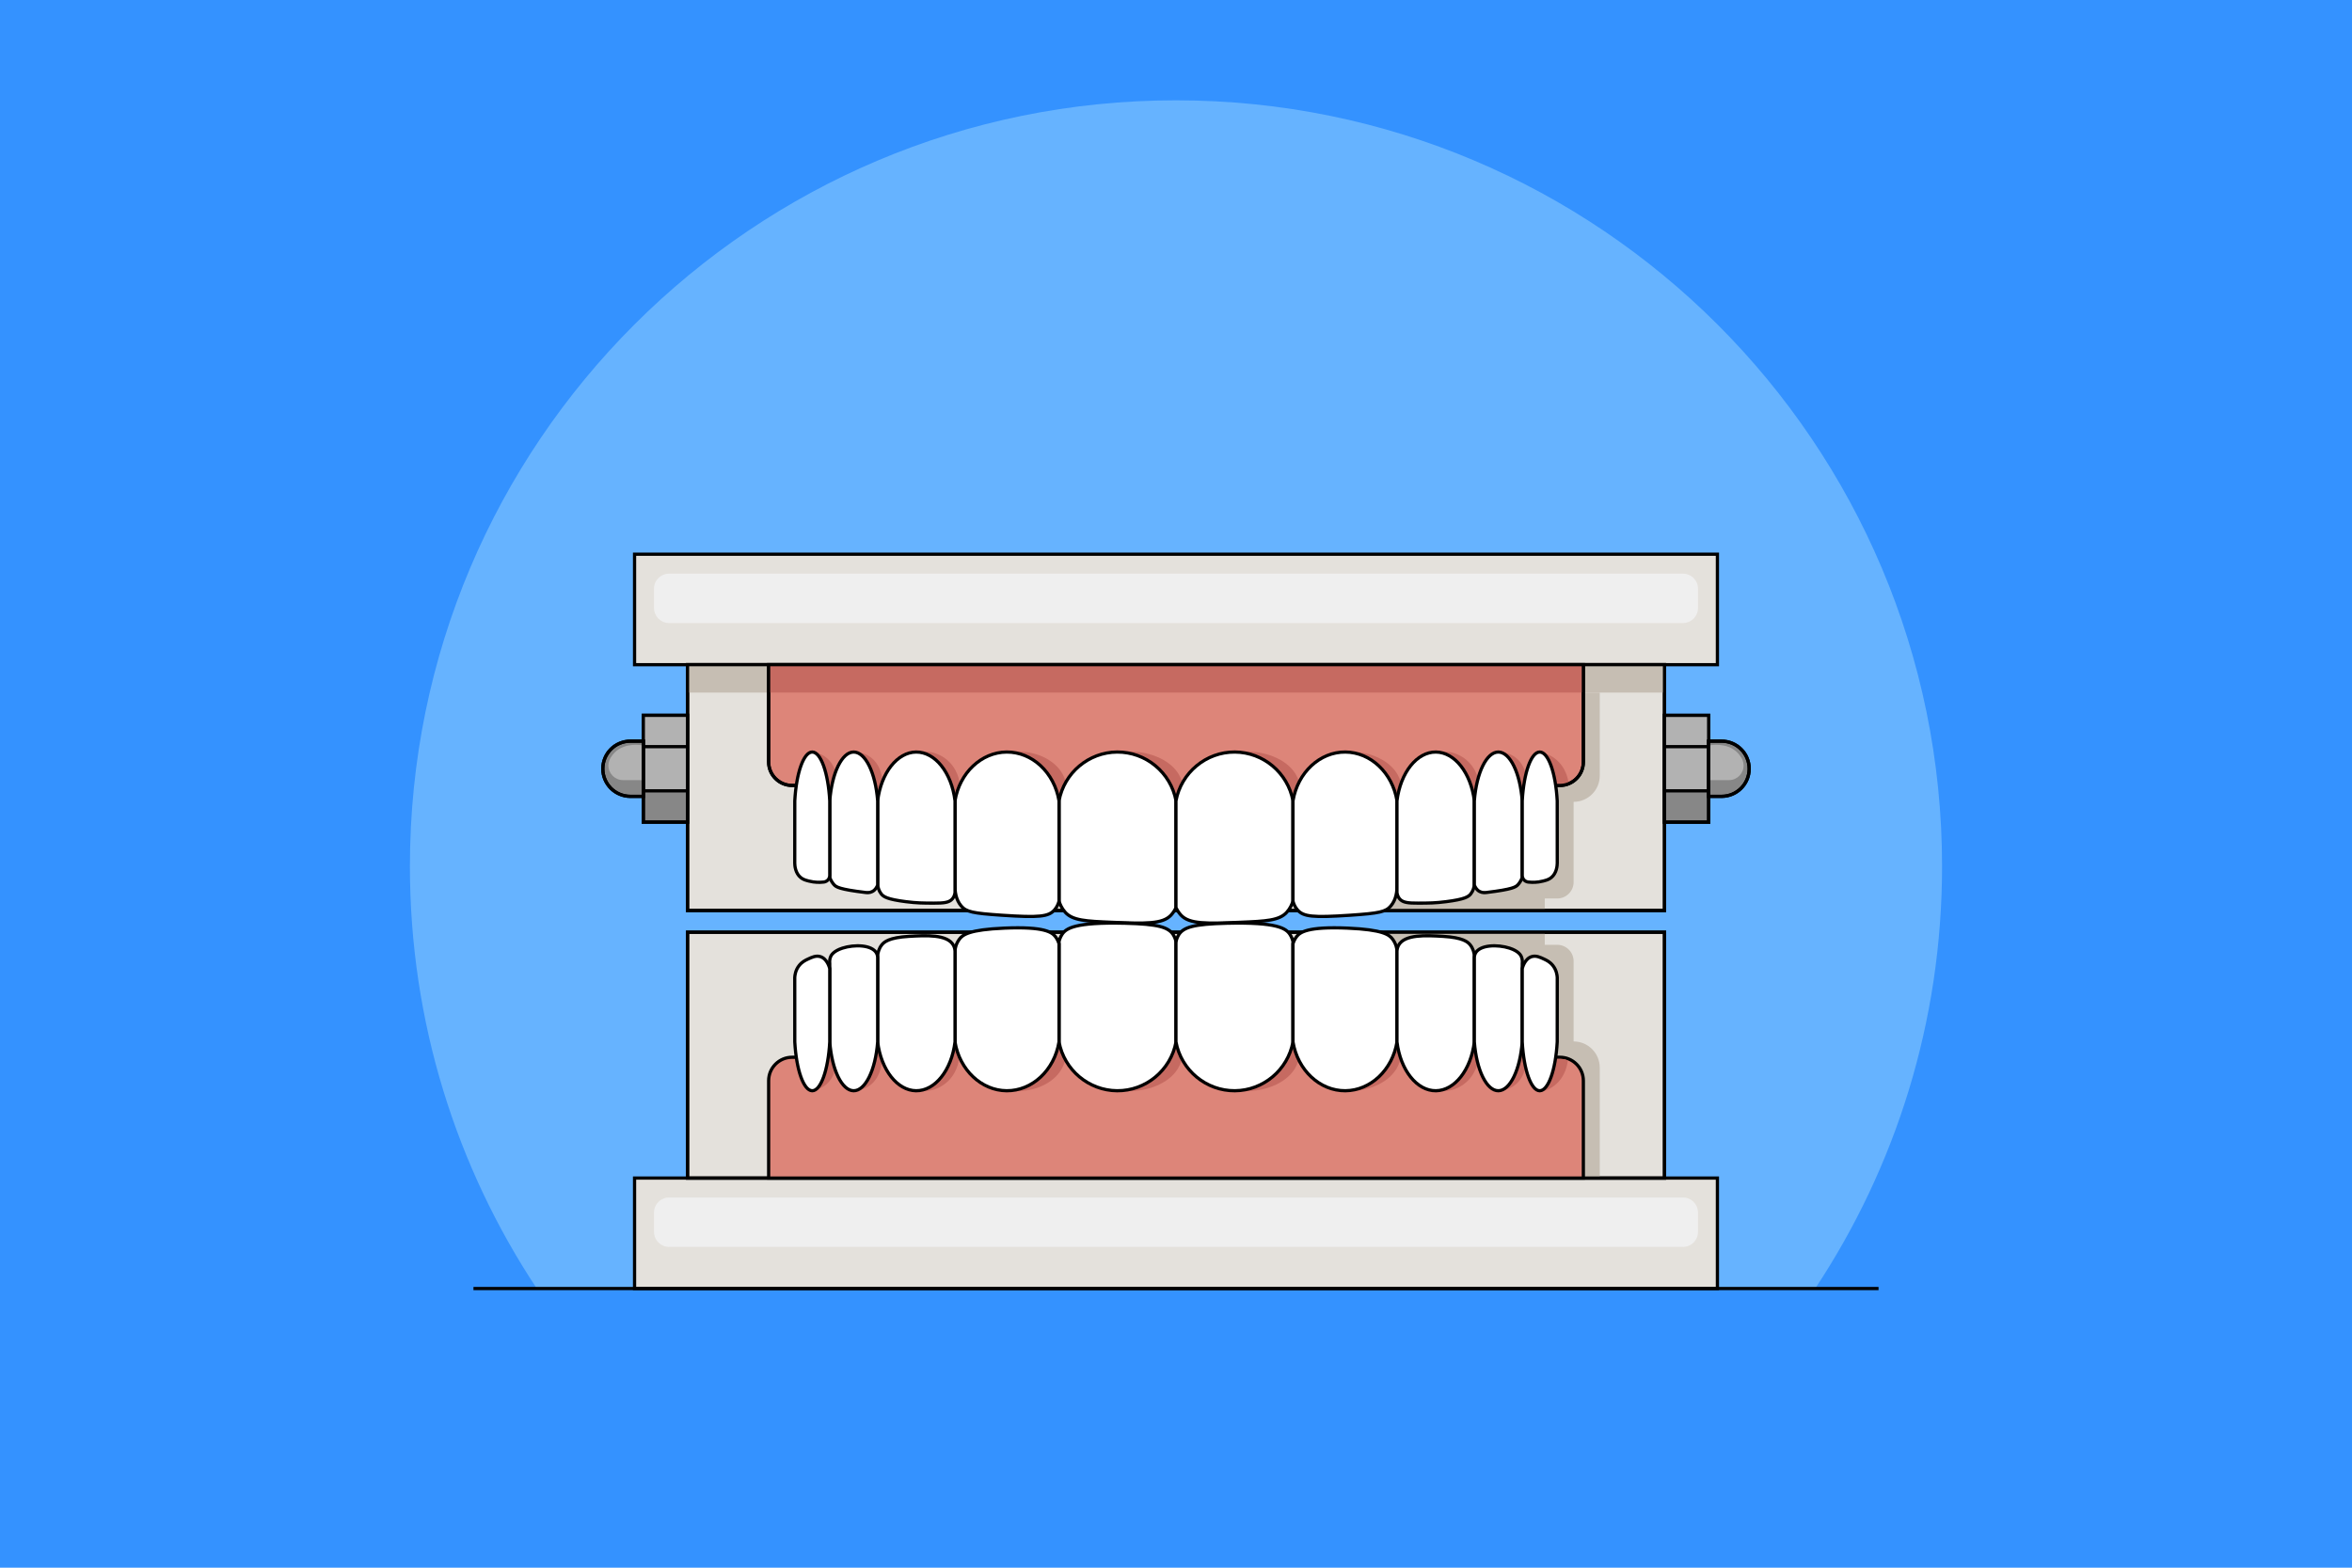 <?xml version="1.0" encoding="utf-8"?>
<!-- Generator: Adobe Illustrator 21.1.0, SVG Export Plug-In . SVG Version: 6.00 Build 0)  -->
<svg version="1.2" baseProfile="tiny" id="Layer_1" xmlns="http://www.w3.org/2000/svg" xmlns:xlink="http://www.w3.org/1999/xlink"
	 x="0px" y="0px" viewBox="0 0 729 486" xml:space="preserve">
<rect x="-20" y="-20" fill="#3492FF" width="769" height="526"/>
<path fill="#66B3FF" d="M562.61,399.46c24.85-37.53,39.33-82.52,39.33-130.91c0-131.14-106.31-237.45-237.45-237.45
	S127.05,137.41,127.05,268.55c0,48.38,14.48,93.38,39.33,130.91H562.61z"/>
<g>
	<rect x="196.68" y="365.21" fill="#E4E1DC" stroke="#000000" stroke-miterlimit="10" width="335.63" height="34.25"/>
	<rect x="196.68" y="171.81" fill="#E4E1DC" stroke="#000000" stroke-miterlimit="10" width="335.63" height="34.25"/>
	<path fill="#EFEFEF" d="M521.63,193.15H207.37c-2.58,0-4.66-2.09-4.66-4.66v-5.99c0-2.58,2.09-4.66,4.66-4.66h314.26
		c2.58,0,4.66,2.09,4.66,4.66v5.99C526.29,191.06,524.21,193.15,521.63,193.15z"/>
	<path fill="#EFEFEF" d="M521.63,386.55H207.37c-2.57,0-4.66-2.09-4.66-4.66v-5.99c0-2.58,2.09-4.66,4.66-4.66h314.26
		c2.58,0,4.66,2.09,4.66,4.66v5.99C526.29,384.47,524.21,386.55,521.63,386.55z"/>
	<rect x="213.1" y="206.05" fill="#E4E1DC" stroke="#000000" stroke-miterlimit="10" width="302.81" height="76.21"/>
	<rect x="213.1" y="205.69" fill="#C6BEB3" width="25.15" height="9.02"/>
	<rect x="490.76" y="205.69" fill="#C6BEB3" width="25.15" height="9.02"/>
	<path fill="#C6BEB3" d="M490.76,214.71v20.85h-7.26h-4.47h-7.21v5.1v30.22v0.68v1.32h-43.38v9.39h43.38v0.17h6.98v-3.9h3.86
		c2.8,0,5.08-2.27,5.08-5.08l0,0v-2.58v-22.3l0,0c4.47,0,8.1-3.63,8.1-8.1v-4.92v-20.85L490.76,214.71L490.76,214.71z"/>
	<rect x="213.1" y="206.05" fill="none" stroke="#000000" stroke-miterlimit="10" width="302.81" height="76.21"/>
	<rect x="213.1" y="289" fill="#E4E1DC" stroke="#000000" stroke-miterlimit="10" width="302.81" height="76.21"/>
	<path fill="#C6BEB3" d="M490.76,365.21v-29.33h-7.26h-4.47h-7.21v-5.1v-30.22v-0.68v-1.32h-43.38v-9.39h43.38V289h6.98v3.9h3.86
		c2.8,0,5.08,2.27,5.08,5.08l0,0v2.58v22.3l0,0c4.47,0,8.1,3.63,8.1,8.1v4.92v29.33L490.76,365.21L490.76,365.21z"/>
	<rect x="213.1" y="289" fill="none" stroke="#000000" stroke-miterlimit="10" width="302.81" height="76.21"/>
	<line fill="none" stroke="#000000" stroke-miterlimit="10" x1="146.75" y1="399.46" x2="582.25" y2="399.46"/>
	<g>
		<path fill="#DD8579" stroke="#000000" stroke-miterlimit="10" d="M238.24,206.05v30.17c0,4.02,3.26,7.28,7.28,7.28h5.56v9.8
			h224.87v-9.8h7.53c4.02,0,7.28-3.26,7.28-7.28v-30.17H238.24z"/>
		<g>
			<path fill="#C66A61" d="M251.73,233.14c0.67,0.05,2.85,0.32,4.79,2.08c1.96,1.79,2.42,3.97,2.53,4.63
				c-0.62,2.51-1.24,5.02-1.85,7.54L251.73,233.14z"/>
			<path fill="#C66A61" d="M477.23,233.14c1.09,0.19,2.97,0.67,4.79,2.08c3.55,2.75,4.09,6.87,4.18,7.75
				c-1.34,0.18-2.68,0.35-4.02,0.53C480.54,240.05,478.89,236.59,477.23,233.14z"/>
			<path fill="#C66A61" d="M264.61,233.14c0.97-0.02,2.83,0.1,4.67,1.23c4.01,2.46,4.23,7.42,4.24,7.88
				c-0.49,1.71-0.98,3.43-1.48,5.15L264.61,233.14z"/>
			<path fill="#C66A61" d="M464.39,233.14c0.97-0.02,2.83,0.1,4.67,1.23c4.01,2.46,4.23,7.42,4.24,7.88
				c-0.49,1.71-0.98,3.43-1.48,5.15L464.39,233.14z"/>
			<path fill="#C66A61" d="M284.02,233.14c0.7-0.14,4.93-0.9,8.84,1.91c4.11,2.96,4.6,7.52,4.67,8.19c-0.5,1.38-1,2.76-1.5,4.15
				L284.02,233.14z"/>
			<path fill="#C66A61" d="M444.98,233.14c0.7-0.14,4.93-0.9,8.84,1.91c4.11,2.96,4.6,7.52,4.67,8.19c-0.5,1.38-1,2.76-1.5,4.15
				L444.98,233.14z"/>
			<path fill="#C66A61" d="M312.12,233.14c0.96-0.14,6.7-0.9,12.01,1.91c5.58,2.96,6.26,7.52,6.34,8.19
				c-0.68,1.38-1.36,2.76-2.04,4.15L312.12,233.14z"/>
			<path fill="#C66A61" d="M414.64,233.14c1.02-0.14,7.18-0.9,12.87,1.91c5.98,2.96,6.7,7.52,6.79,8.19
				c-0.73,1.38-1.46,2.76-2.19,4.15L414.64,233.14z"/>
			<path fill="#C66A61" d="M346.37,233.14c1.05-0.14,7.37-0.9,13.21,1.91c6.14,2.96,6.88,7.52,6.98,8.19
				c-0.75,1.38-1.5,2.76-2.25,4.15L346.37,233.14z"/>
			<path fill="#C66A61" d="M382.63,233.14c1.05-0.14,7.37-0.9,13.21,1.91c6.14,2.96,6.88,7.52,6.98,8.19
				c-0.75,1.38-1.5,2.76-2.25,4.15L382.63,233.14z"/>
		</g>
		<rect x="238.24" y="206.05" fill="#C66A61" width="252.51" height="8.65"/>
		<path fill="none" stroke="#000000" stroke-miterlimit="10" d="M238.24,206.05v30.17c0,4.02,3.26,7.28,7.28,7.28h5.56v9.8h224.87
			v-9.8h7.53c4.02,0,7.28-3.26,7.28-7.28v-30.17H238.24z"/>
		<g>
			<path fill="#FFFFFF" stroke="#000000" stroke-miterlimit="10" d="M328.24,248.27c1.6-8.69,9.2-15.07,18-15.13
				c8.89-0.07,16.65,6.35,18.27,15.13v33.08c-0.28,0.61-0.77,1.51-1.58,2.38c-2.62,2.77-7.87,2.62-18.27,2.19
				c-8.1-0.33-12.19-0.55-14.49-3.1c-1.09-1.21-1.63-2.52-1.92-3.45C328.24,269.01,328.24,258.64,328.24,248.27z"/>
			<path fill="#FFFFFF" stroke="#000000" stroke-miterlimit="10" d="M296,248.27c1.42-8.69,8.18-15.07,16-15.13
				c7.9-0.07,14.8,6.35,16.24,15.13v31.11c-0.18,0.69-0.55,1.7-1.34,2.64c-1.85,2.19-4.8,2.49-16.41,1.71
				c-9.04-0.61-11.01-1.05-12.55-2.85c-1.77-2.07-1.98-4.76-1.93-6.45C296,265.71,296,256.99,296,248.27z"/>
			<path fill="#FFFFFF" stroke="#000000" stroke-miterlimit="10" d="M272.03,248.27c1.06-8.69,6.09-15.07,11.9-15.13
				c5.88-0.07,11.01,6.35,12.08,15.13v28.44c-0.07,0.52-0.25,1.26-0.79,1.91c-1.01,1.22-2.68,1.37-5.87,1.36
				c-3.38-0.01-5.17-0.02-8.55-0.45c-5.83-0.74-6.96-1.54-7.65-2.4c-0.75-0.94-1.01-2-1.11-2.77
				C272.03,265.67,272.03,256.97,272.03,248.27z"/>
			<path fill="#FFFFFF" stroke="#000000" stroke-miterlimit="10" d="M257.19,248.27c0.65-8.69,3.77-15.07,7.36-15.13
				c3.64-0.07,6.81,6.35,7.48,15.13v26.1c-0.19,0.5-0.64,1.48-1.63,2c-0.85,0.45-1.7,0.36-2.21,0.3c-8.07-0.98-9.03-1.68-9.7-2.43
				c-0.38-0.43-0.91-1.13-1.3-2.21C257.19,264.11,257.19,256.19,257.19,248.27z"/>
			<path fill="#FFFFFF" stroke="#000000" stroke-miterlimit="10" d="M246.34,248.27c0.48-8.69,2.75-15.07,5.38-15.13
				c2.66-0.07,4.98,6.35,5.46,15.13v23.11c0,0.14-0.01,0.87-0.61,1.47c-0.59,0.59-1.33,0.61-1.47,0.61
				c-0.99,0.1-2.55,0.15-4.37-0.32c-0.94-0.24-1.75-0.45-2.51-1.06c-1.74-1.39-1.88-3.77-1.89-4.51
				C246.34,261.13,246.34,254.7,246.34,248.27z"/>
		</g>
		<g>
			<path fill="#FFFFFF" stroke="#000000" stroke-miterlimit="10" d="M400.76,248.27c-1.6-8.69-9.2-15.07-18-15.13
				c-8.89-0.07-16.65,6.35-18.27,15.13v33.08c0.28,0.61,0.77,1.51,1.58,2.38c2.62,2.77,7.87,2.62,18.27,2.19
				c8.1-0.33,12.19-0.55,14.49-3.1c1.09-1.21,1.63-2.52,1.92-3.45C400.76,269.01,400.76,258.64,400.76,248.27z"/>
			<path fill="#FFFFFF" stroke="#000000" stroke-miterlimit="10" d="M433,248.27c-1.42-8.69-8.18-15.07-16-15.13
				c-7.9-0.07-14.8,6.35-16.24,15.13v31.11c0.18,0.69,0.55,1.7,1.34,2.64c1.85,2.19,4.8,2.49,16.41,1.71
				c9.04-0.61,11.01-1.05,12.55-2.85c1.77-2.07,1.98-4.76,1.93-6.45C433,265.71,433,256.99,433,248.27z"/>
			<path fill="#FFFFFF" stroke="#000000" stroke-miterlimit="10" d="M456.97,248.27c-1.06-8.69-6.09-15.07-11.9-15.13
				c-5.88-0.07-11.01,6.35-12.08,15.13v28.44c0.07,0.52,0.25,1.26,0.79,1.91c1.01,1.22,2.68,1.37,5.87,1.36
				c3.38-0.01,5.17-0.02,8.55-0.45c5.83-0.74,6.96-1.54,7.65-2.4c0.75-0.94,1.01-2,1.11-2.77
				C456.97,265.67,456.97,256.97,456.97,248.27z"/>
			<path fill="#FFFFFF" stroke="#000000" stroke-miterlimit="10" d="M471.81,248.27c-0.65-8.69-3.77-15.07-7.36-15.13
				c-3.64-0.07-6.81,6.35-7.48,15.13v26.1c0.19,0.5,0.64,1.48,1.63,2c0.85,0.45,1.7,0.36,2.21,0.3c8.07-0.98,9.03-1.68,9.7-2.43
				c0.38-0.43,0.91-1.13,1.3-2.21C471.81,264.11,471.81,256.19,471.81,248.27z"/>
			<path fill="#FFFFFF" stroke="#000000" stroke-miterlimit="10" d="M482.66,248.27c-0.48-8.69-2.75-15.07-5.38-15.13
				c-2.66-0.07-4.98,6.35-5.46,15.13v23.11c0,0.14,0.01,0.87,0.61,1.47c0.59,0.59,1.33,0.61,1.47,0.61c0.99,0.1,2.55,0.15,4.37-0.32
				c0.94-0.24,1.75-0.45,2.51-1.06c1.74-1.39,1.88-3.77,1.89-4.51C482.66,261.13,482.66,254.7,482.66,248.27z"/>
		</g>
	</g>
	<g>
		<path fill="#DD8579" stroke="#000000" stroke-miterlimit="10" d="M238.24,365.21v-30.17c0-4.02,3.26-7.28,7.28-7.28h5.56v-9.8
			h224.87v9.8h7.53c4.02,0,7.28,3.26,7.28,7.28v30.17H238.24z"/>
		<path fill="#C66A61" d="M476.96,338.65c1.1-0.19,2.97-0.67,4.79-2.08c3.59-2.78,4.11-6.94,4.2-7.83c-0.58-0.24-1.08-0.35-1.42-0.4
			c-0.61-0.1-1.15-0.09-1.91-0.08c-0.3,0.01-0.54,0.02-0.71,0.02C480.26,331.74,478.61,335.2,476.96,338.65z"/>
		<g>
			<path fill="#C66A61" d="M251.5,338.1c0.67-0.05,2.85-0.32,4.79-2.08c1.96-1.79,2.42-3.97,2.53-4.63
				c-0.62-2.51-1.24-5.02-1.85-7.54L251.5,338.1z"/>
			<path fill="#C66A61" d="M264.39,338.1c0.97,0.02,2.83-0.1,4.67-1.23c4.01-2.46,4.23-7.42,4.24-7.88
				c-0.49-1.71-0.98-3.43-1.48-5.14L264.39,338.1z"/>
			<path fill="#C66A61" d="M464.17,338.1c0.97,0.02,2.83-0.1,4.67-1.23c4.01-2.46,4.23-7.42,4.24-7.88
				c-0.49-1.71-0.98-3.43-1.48-5.14L464.17,338.1z"/>
			<path fill="#C66A61" d="M283.79,338.1c0.7,0.14,4.93,0.9,8.84-1.91c4.11-2.96,4.6-7.52,4.67-8.19c-0.5-1.38-1-2.76-1.5-4.15
				L283.79,338.1z"/>
			<path fill="#C66A61" d="M444.76,338.1c0.7,0.14,4.93,0.9,8.84-1.91c4.11-2.96,4.6-7.52,4.67-8.19c-0.5-1.38-1-2.76-1.5-4.15
				L444.76,338.1z"/>
			<path fill="#C66A61" d="M311.9,338.1c0.96,0.14,6.7,0.9,12.01-1.91c5.58-2.96,6.26-7.52,6.34-8.19
				c-0.68-1.38-1.36-2.76-2.04-4.15L311.9,338.1z"/>
			<path fill="#C66A61" d="M414.42,338.1c1.02,0.14,7.18,0.9,12.87-1.91c5.98-2.96,6.7-7.52,6.79-8.19
				c-0.73-1.38-1.46-2.76-2.19-4.15L414.42,338.1z"/>
			<path fill="#C66A61" d="M346.15,338.1c1.05,0.14,7.37,0.9,13.21-1.91c6.14-2.96,6.88-7.52,6.98-8.19
				c-0.75-1.38-1.5-2.76-2.25-4.15L346.15,338.1z"/>
			<path fill="#C66A61" d="M382.41,338.1c1.05,0.14,7.37,0.9,13.21-1.91c6.14-2.96,6.88-7.52,6.98-8.19
				c-0.75-1.38-1.5-2.76-2.25-4.15L382.41,338.1z"/>
		</g>
		<g>
			<path fill="#FFFFFF" stroke="#000000" stroke-miterlimit="10" d="M328.24,323c1.6,8.69,9.2,15.07,18,15.14
				c8.89,0.07,16.65-6.35,18.27-15.14c0-10.21,0-20.42,0-30.64c0-0.53-0.2-1.5-0.82-2.51c-1.47-2.41-4.64-3.39-14.98-3.64
				c-15.65-0.38-18.32,1.62-19.53,3.47c-0.55,0.85-0.81,1.67-0.93,2.21C328.24,302.26,328.24,312.63,328.24,323z"/>
			<path fill="#FFFFFF" stroke="#000000" stroke-miterlimit="10" d="M296,323c1.42,8.69,8.18,15.07,16,15.14
				c7.9,0.07,14.8-6.35,16.24-15.14c0-10.14,0-20.28,0-30.42c-0.17-0.56-0.48-1.38-1.1-2.19c-1.04-1.36-3.32-3.2-15.85-2.66
				c-10.88,0.47-12.92,2.02-13.97,3.48c-1.03,1.42-1.32,2.89-1.32,3.71C296,304.27,296,313.64,296,323z"/>
			<path fill="#FFFFFF" stroke="#000000" stroke-miterlimit="10" d="M272.03,323c1.06,8.69,6.09,15.07,11.9,15.14
				c5.88,0.07,11.01-6.35,12.08-15.14c0-9.23,0-18.46,0-27.69c0.02-0.52-0.02-1.35-0.45-2.18c-1.83-3.56-8.64-3.15-13.84-2.85
				c-6.15,0.37-7.71,1.72-8.46,2.7c-0.85,1.1-1.13,2.32-1.23,3.16C272.03,305.09,272.03,314.04,272.03,323z"/>
			<path fill="#FFFFFF" stroke="#000000" stroke-miterlimit="10" d="M257.19,323c0.65,8.69,3.77,15.07,7.36,15.14
				c3.64,0.07,6.81-6.35,7.48-15.14c0-8.54,0-17.08,0-25.62c0-0.27,0.09-1.03-0.31-1.82c-1.38-2.73-6.96-2.8-10.6-1.63
				c-2.76,0.89-3.44,2.17-3.61,2.52c-0.4,0.85-0.39,1.7-0.33,2.23C257.19,306.79,257.19,314.89,257.19,323z"/>
			<path fill="#FFFFFF" stroke="#000000" stroke-miterlimit="10" d="M246.34,323c0.48,8.69,2.75,15.07,5.38,15.14
				c2.66,0.07,4.98-6.35,5.46-15.14c0-7.57,0-15.15,0-22.72c-0.05-0.2-0.75-3.12-3-3.74c-1.31-0.36-2.53,0.21-3.77,0.79
				c-0.75,0.35-1.8,0.85-2.7,1.97c-1.16,1.45-1.34,3.04-1.38,3.74C246.34,309.69,246.34,316.34,246.34,323z"/>
		</g>
		<g>
			<path fill="#FFFFFF" stroke="#000000" stroke-miterlimit="10" d="M400.76,323c-1.6,8.69-9.2,15.07-18,15.14
				c-8.89,0.07-16.65-6.35-18.27-15.14c0-10.21,0-20.42,0-30.64c0-0.53,0.2-1.5,0.82-2.51c1.47-2.41,4.64-3.39,14.98-3.64
				c15.65-0.38,18.32,1.62,19.53,3.47c0.55,0.85,0.81,1.67,0.93,2.21C400.76,302.26,400.76,312.63,400.76,323z"/>
			<path fill="#FFFFFF" stroke="#000000" stroke-miterlimit="10" d="M433,323c-1.42,8.69-8.18,15.07-16,15.14
				c-7.9,0.07-14.8-6.35-16.24-15.14c0-10.14,0-20.28,0-30.42c0.17-0.56,0.48-1.38,1.1-2.19c1.04-1.36,3.32-3.2,15.85-2.66
				c10.88,0.47,12.92,2.02,13.97,3.48c1.03,1.42,1.32,2.89,1.32,3.71C433,304.27,433,313.64,433,323z"/>
			<path fill="#FFFFFF" stroke="#000000" stroke-miterlimit="10" d="M456.97,323c-1.06,8.69-6.09,15.07-11.9,15.14
				c-5.88,0.07-11.01-6.35-12.08-15.14c0-9.23,0-18.46,0-27.69c-0.02-0.52,0.02-1.35,0.45-2.18c1.83-3.56,8.64-3.15,13.84-2.85
				c6.15,0.37,7.71,1.72,8.46,2.7c0.85,1.1,1.13,2.32,1.23,3.16C456.97,305.09,456.97,314.04,456.97,323z"/>
			<path fill="#FFFFFF" stroke="#000000" stroke-miterlimit="10" d="M471.81,323c-0.65,8.69-3.77,15.07-7.36,15.14
				c-3.64,0.07-6.81-6.35-7.48-15.14c0-8.54,0-17.08,0-25.62c0-0.27-0.09-1.03,0.31-1.82c1.38-2.73,6.96-2.8,10.6-1.63
				c2.76,0.89,3.44,2.17,3.61,2.52c0.4,0.85,0.39,1.7,0.33,2.23C471.81,306.79,471.81,314.89,471.81,323z"/>
			<path fill="#FFFFFF" stroke="#000000" stroke-miterlimit="10" d="M482.66,323c-0.48,8.69-2.75,15.07-5.38,15.14
				c-2.66,0.07-4.98-6.35-5.46-15.14c0-7.57,0-15.15,0-22.72c0.05-0.2,0.75-3.12,3-3.74c1.31-0.36,2.53,0.21,3.77,0.79
				c0.75,0.35,1.8,0.85,2.7,1.97c1.16,1.45,1.34,3.04,1.38,3.74C482.66,309.69,482.66,316.34,482.66,323z"/>
		</g>
		<path fill="#FFFFFF" stroke="#000000" stroke-miterlimit="10" d="M250.79,297.81"/>
	</g>
	<g>
		<rect x="199.4" y="221.76" fill="#878787" stroke="#000000" stroke-miterlimit="10" width="13.7" height="33.11"/>
		<rect x="199.4" y="221.76" fill="#B2B2B2" width="13.7" height="23.4"/>
		<path fill="#878787" stroke="#000000" stroke-miterlimit="10" d="M195.4,246.88h4v-17.12h-4c-4.73,0-8.56,3.83-8.56,8.56l0,0
			C186.84,243.05,190.67,246.88,195.4,246.88z"/>
		<g>
			<line fill="none" stroke="#000000" stroke-miterlimit="10" x1="213.1" y1="231.47" x2="199.4" y2="231.47"/>
			<line fill="none" stroke="#000000" stroke-miterlimit="10" x1="213.1" y1="245.17" x2="199.4" y2="245.17"/>
		</g>
		<path fill="#B2B2B2" d="M190.61,233.19c-0.5,0.48-0.89,0.99-1.2,1.49c-0.07,0.1-0.13,0.21-0.19,0.31
			c-0.03,0.05-0.06,0.11-0.09,0.16c-0.08,0.15-0.16,0.29-0.23,0.45c-0.01,0.01-0.02,0.03-0.02,0.04l0.01,0.01
			c-0.2,0.51-0.32,1.07-0.32,1.65c0,2.51,2.04,4.55,4.55,4.55l0,0h6.28c0-3.58,0-7.15,0-10.73
			C198.71,230.99,193.87,230.09,190.61,233.19z"/>
		<rect x="199.4" y="221.76" fill="none" stroke="#000000" stroke-miterlimit="10" width="13.7" height="33.11"/>
		<path fill="none" stroke="#000000" stroke-miterlimit="10" d="M195.4,246.88h4v-17.12h-4c-4.73,0-8.56,3.83-8.56,8.56l0,0
			C186.84,243.05,190.67,246.88,195.4,246.88z"/>
	</g>
	<g>
		<rect x="515.9" y="221.77" fill="#878787" stroke="#000000" stroke-miterlimit="10" width="13.7" height="33.11"/>
		<rect x="515.9" y="221.77" fill="#B2B2B2" width="13.7" height="23.4"/>
		<path fill="#878787" stroke="#000000" stroke-miterlimit="10" d="M533.6,246.88h-4v-17.12h4c4.73,0,8.56,3.83,8.56,8.56l0,0
			C542.16,243.05,538.33,246.88,533.6,246.88z"/>
		<g>
			<line fill="none" stroke="#000000" stroke-miterlimit="10" x1="515.9" y1="231.47" x2="529.6" y2="231.47"/>
			<line fill="none" stroke="#000000" stroke-miterlimit="10" x1="515.9" y1="245.17" x2="529.6" y2="245.17"/>
		</g>
		<path fill="#B2B2B2" d="M538.39,233.19c0.5,0.48,0.89,0.99,1.2,1.49c0.07,0.1,0.13,0.21,0.19,0.31c0.03,0.05,0.06,0.11,0.09,0.16
			c0.08,0.15,0.16,0.29,0.23,0.45c0.01,0.01,0.02,0.03,0.02,0.04l-0.01,0.01c0.2,0.51,0.32,1.07,0.32,1.65
			c0,2.51-2.04,4.55-4.55,4.55l0,0h-6.28c0-3.58,0-7.15,0-10.73C530.29,230.99,535.13,230.09,538.39,233.19z"/>
		<rect x="515.9" y="221.77" fill="none" stroke="#000000" stroke-miterlimit="10" width="13.7" height="33.11"/>
		<path fill="none" stroke="#000000" stroke-miterlimit="10" d="M533.6,246.88h-4v-17.12h4c4.73,0,8.56,3.83,8.56,8.56l0,0
			C542.16,243.05,538.33,246.88,533.6,246.88z"/>
	</g>
</g>
</svg>

